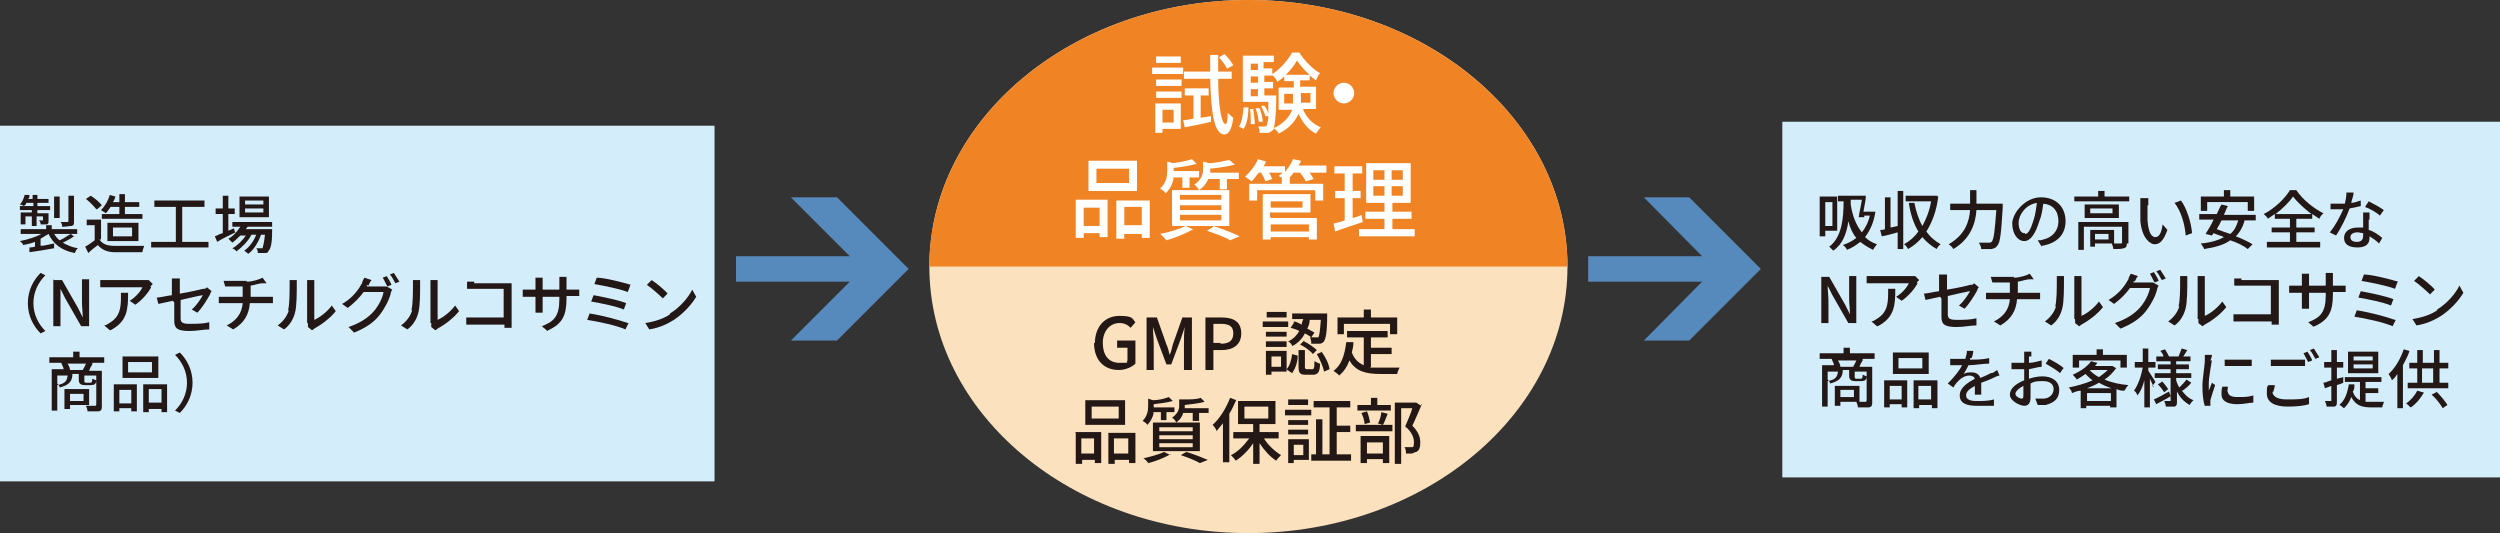 <?xml version="1.0" encoding="UTF-8"?>
<svg xmlns="http://www.w3.org/2000/svg" version="1.1" viewBox="0 0 314.2 67">
  <rect x="0" y="0" width="314.2" height="67" fill="#333333" stroke="none"/>
  <defs>
    <style>
      .cls-1 {
        fill: #231815;
      }

      .cls-2 {
        fill: #fff;
      }

      .cls-3 {
        fill: #fbe1bd;
      }

      .cls-4 {
        fill: #578abc;
      }

      .cls-5 {
        fill: #f08425;
      }

      .cls-6 {
        fill: #d3edfb;
      }
    </style>
  </defs>
  <!-- Generator: Adobe Illustrator 28.7.1, SVG Export Plug-In . SVG Version: 1.2.0 Build 142)  -->
  <g>
    <g id="_レイヤー_1" data-name="レイヤー_1">
      <g id="_レイヤー_1-2" data-name="_レイヤー_1">
        <g>
          <polygon class="cls-4" points="108.4 33.8 99.4 42.8 105.2 42.8 114.2 33.8 105.2 24.8 99.4 24.8 108.4 33.8"/>
          <rect class="cls-4" x="92.5" y="32.2" width="19.1" height="3.2"/>
        </g>
        <g>
          <polygon class="cls-4" points="215.5 33.8 206.6 42.8 212.3 42.8 221.3 33.8 212.3 24.8 206.6 24.8 215.5 33.8"/>
          <rect class="cls-4" x="199.6" y="32.2" width="19.1" height="3.2"/>
        </g>
        <g>
          <rect class="cls-6" x="224" y="15.3" width="90.2" height="44.7"/>
          <g>
            <path class="cls-1" d="M229.4,29v.7h-.7v-5h2.2v4.3h-1.6.1ZM229.4,25.4v3h.9v-3h-.9ZM235.7,26.6c-.2,1.4-.7,2.4-1.3,3.2.4.4.9.7,1.5.9-.1.1-.4.5-.5.7-.6-.3-1.1-.6-1.6-1-.5.4-1.1.8-1.7,1,0-.2-.3-.5-.5-.6.6-.2,1.2-.5,1.7-.9-.5-.6-.8-1.3-1-2.1-.2,1.5-.7,2.9-1.9,3.7-.1-.1-.4-.4-.5-.5,1.6-1.2,1.8-3.6,1.8-5.7h-.7v-.7h3.5c0,.6-.2,1.3-.3,2h1.5c0,.1,0,0,0,0ZM232.6,25.1v.6c.2,1.3.6,2.5,1.4,3.5.4-.5.8-1.2,1-2.1h-.7v.2h-.7c.1-.7.3-1.5.4-2.2h-1.4Z"/>
            <path class="cls-1" d="M238.5,24h.7v7.3h-.7v-2.1c-.7.2-1.4.4-2,.5l-.2-.8c.2,0,.4,0,.6-.1v-4h.7v3.8l.9-.2v-4.5h0ZM243.6,24.7c-.2,1.8-.8,3.3-1.5,4.4.5.7,1.1,1.2,1.8,1.6-.2.1-.4.4-.5.6-.7-.4-1.3-.9-1.8-1.5-.5.6-1.1,1.1-1.8,1.5-.1-.2-.3-.5-.5-.6.7-.4,1.3-.9,1.8-1.6-.6-1-1-2.2-1.2-3.6h.7c.2,1,.5,2,1,2.9.5-.9.9-1.9,1.1-3.1h-3.2v-.7h4c0,.1,0,.1,0,.1Z"/>
            <path class="cls-1" d="M251.7,25.7v.4c-.2,3.2-.3,4.4-.7,4.8-.2.3-.4.3-.7.4h-1.3c0-.2-.1-.5-.3-.8h1.2c.2,0,.3,0,.4-.1.3-.3.4-1.4.6-4h-2.5c-.1,1.6-.7,3.6-2.9,4.9-.1-.2-.4-.5-.6-.6,2.1-1.2,2.6-2.9,2.7-4.3h-2.5v-.8h2.5v-1.7h.8v1.7h3.3Z"/>
            <path class="cls-1" d="M256.6,31l-.5-.8c.3,0,.5,0,.7-.1,1-.2,1.9-1,1.9-2.3s-.7-2.1-1.9-2.2c-.1.7-.2,1.5-.5,2.2-.5,1.6-1.1,2.5-1.9,2.5s-1.5-.9-1.5-2.2,1.6-3.3,3.6-3.3,3.1,1.3,3.1,3-1.1,2.8-3,3.1h0ZM254.5,29.4c.4,0,.7-.5,1.1-1.8.2-.6.3-1.4.4-2.1-1.4.2-2.3,1.5-2.3,2.5s.4,1.3.7,1.3h.1Z"/>
            <path class="cls-1" d="M267.6,24.7v.6h-6.9v-.6h3v-.7h.8v.7h3.1ZM267.3,30.5c0,.4,0,.6-.4.7-.3.1-.7.1-1.3.1,0-.2-.1-.5-.2-.7h-2.1v.4h-.6v-2.1h3v1.7h.8c.1,0,.2,0,.2-.1v-2h-4.8v2.9h-.7v-3.5h6.3v2.7h-.2ZM266.3,25.7v1.7h-4.3v-1.7h4.3ZM265.5,26.2h-2.8v.6h2.8v-.6ZM265,29.4h-1.7v.7h1.7v-.7Z"/>
            <path class="cls-1" d="M269.9,25.9v1.8c.1,1.3.4,2.1,1,2.1s.8-.9.9-1.6l.6.7c-.5,1.4-1,1.8-1.6,1.8s-1.6-.8-1.8-2.9v-2.9h1v.9h-.1ZM275.5,29.3l-.8.3c-.1-1.4-.6-3.1-1.4-4.1l.8-.3c.7.9,1.3,2.8,1.4,4.1h0Z"/>
            <path class="cls-1" d="M282.1,27.7c-.2.8-.6,1.5-1.1,2,.8.3,1.6.7,2.1,1l-.6.6c-.5-.4-1.3-.8-2.2-1.1-.8.6-2,.9-3.3,1.1,0-.2-.3-.5-.4-.7,1.2-.1,2.2-.4,2.9-.8-.4-.2-.9-.3-1.3-.5l-.2.3-.8-.2c.3-.5.7-1.1,1-1.8h-1.8v-.7h2.2c.2-.4.4-.9.6-1.2l.8.2c-.2.3-.3.7-.5,1.1h4v.7h-1.4ZM277.4,26.5h-.8v-1.8h2.9v-.8h.8v.8h3v1.8h-.8v-1.1h-5.1v1.1ZM279.2,27.7c-.2.4-.4.8-.6,1.1.5.2,1.1.4,1.7.6.5-.4.8-1,1-1.7h-2.1Z"/>
            <path class="cls-1" d="M288.6,30.4h3v.7h-6.7v-.7h2.9v-1.2h-2.3v-.6h2.3v-1.1h-1.9v-.6c-.3.2-.6.4-.9.6,0-.2-.3-.4-.5-.6,1.4-.7,2.7-2,3.3-3h.8c.8,1.2,2.2,2.3,3.4,2.9-.2.2-.4.4-.5.7-.3-.2-.6-.4-.9-.6v.6h-2v1.1h2.3v.6h-2.3v1.2h0ZM290.5,26.9c-.9-.7-1.8-1.5-2.3-2.2-.5.7-1.3,1.5-2.2,2.2h4.5Z"/>
            <path class="cls-1" d="M295.5,25.5c.4,0,.8-.2,1.2-.3v.7c-.4.1-.9.2-1.4.3-.4,1.1-1.1,2.5-1.7,3.4l-.8-.4c.7-.8,1.3-2,1.7-2.9h-1.6v-.7h1.8c.1-.4.2-.9.2-1.4h.9c0,.4-.2.8-.3,1.3h0ZM297.7,27.7v1.2c.7.2,1.2.6,1.7,1l-.4.7c-.3-.3-.7-.6-1.2-.9v.2c0,.7-.4,1.2-1.5,1.2s-1.7-.4-1.7-1.2.7-1.3,1.7-1.3.5,0,.7,0v-1.9h.8v.9h-.1ZM296.2,30.4c.6,0,.8-.3.8-.8s0-.2,0-.3c-.2,0-.5-.1-.7-.1-.5,0-.9.2-.9.6s.3.6.8.6h0ZM297.3,25.9l.4-.6c.6.3,1.5.8,1.9,1.1l-.5.7c-.4-.4-1.3-.9-1.9-1.1h.1Z"/>
            <path class="cls-1" d="M228.9,34.8h1l2,3.5.6,1.2h0c0-.6-.1-1.3-.1-2v-2.8h.9v5.9h-1l-2-3.5-.6-1.2h0c0,.6.1,1.3.1,1.9v2.8h-.9v-5.9h0Z"/>
            <path class="cls-1" d="M241,35.6c-.3.6-1.1,1.6-2,2.2l-.7-.5c.7-.4,1.4-1.2,1.6-1.7h-5.3v-.9h6.1l.5.5s-.2.2-.3.3h0ZM235.9,41l-.7-.6c.2,0,.5-.2.8-.4,1.1-.7,1.3-1.7,1.3-3.1s0-.4,0-.6h.9c0,2.1-.1,3.6-2.2,4.7h-.1Z"/>
            <path class="cls-1" d="M243.8,37.3c-.8.2-1.4.3-1.8.4l-.2-.8c.4,0,1.1-.2,1.9-.3v-2.1h1v1.9c1.3-.2,2.6-.5,2.9-.6.2,0,.4,0,.5-.2l.6.5s-.2.2-.2.4c-.4.7-1,1.7-1.6,2.3l-.7-.4c.6-.5,1.1-1.3,1.4-1.8-.2,0-1.5.3-2.8.6v2.3c0,.5.2.7,1.1.7s1.7,0,2.5-.2v.9c-.7,0-1.6.2-2.5.2-1.6,0-1.9-.4-1.9-1.3v-2.3h0l-.2-.2Z"/>
            <path class="cls-1" d="M253.1,34.9c.8,0,1.6-.3,2-.5l.5.7c-.2,0-.4,0-.5,0-.4,0-.9.2-1.5.3v1.4h2.8v.8h-2.9c-.1,1.4-.7,2.5-2.1,3.3l-.8-.5c1.2-.6,1.9-1.5,2-2.8h-3v-.8h3v-1.3c-.8,0-1.7,0-2.2,0l-.2-.7c.6,0,1.8,0,2.7,0h.2Z"/>
            <path class="cls-1" d="M258.3,38.5c.2-.7.2-2.3.2-3.2s0-.5,0-.6h.9v.6c0,.9,0,2.6-.2,3.4-.2.9-.7,1.7-1.4,2.2l-.8-.5c.7-.5,1.2-1.2,1.4-1.9h-.1ZM260.7,40v-5.3h.9v5c.7-.3,1.6-1,2.2-1.8l.5.7c-.7.9-1.8,1.7-2.7,2.2-.1,0-.2.2-.3.2l-.5-.4v-.5h-.1Z"/>
            <path class="cls-1" d="M268.2,35.3s0,0-.1.2h2.5l.7.4c0,0-.2.3-.2.5-.2.8-.7,1.8-1.4,2.7-.7.9-1.7,1.6-3.2,2.2l-.7-.7c1.5-.5,2.5-1.2,3.2-2,.6-.7,1.1-1.7,1.2-2.4h-2.5c-.5.7-1.2,1.4-2,2l-.7-.5c1.4-.8,2.1-1.9,2.5-2.6,0-.2.2-.5.3-.7l.9.3c-.2.2-.3.5-.4.7h0ZM271.3,35.3l-.5.2c-.2-.3-.4-.8-.6-1.1l.5-.2c.2.3.5.8.6,1.1ZM272.2,35l-.5.2c-.2-.3-.4-.8-.7-1.1l.5-.2c.2.3.5.8.7,1.1h0Z"/>
            <path class="cls-1" d="M273.8,38.5c.2-.7.2-2.3.2-3.2s0-.5,0-.6h.9v.6c0,.9,0,2.6-.2,3.4-.2.9-.7,1.7-1.4,2.2l-.8-.5c.7-.5,1.2-1.2,1.4-1.9h-.1ZM276.2,40v-5.3h.9v5c.7-.3,1.6-1,2.2-1.8l.5.7c-.7.9-1.8,1.7-2.7,2.2-.1,0-.2.2-.3.2l-.5-.4v-.5h-.1Z"/>
            <path class="cls-1" d="M281.8,35.2h4.6v5.6h-.9v-.4h-4.8v-.9h4.7v-3.6h-4.6v-.9h.9v.2Z"/>
            <path class="cls-1" d="M290.8,41.1l-.7-.6c1.5-.6,2.2-1.2,2.2-3.4v-.3h-2.1v2h-.9v-2h-1.6v-.9h1.6v-1.5h.9v1.5h2.1v-1.6h.9v1.6h1.6v.8h-1.6v.3c0,2.1-.5,3.2-2.3,4h-.1Z"/>
            <path class="cls-1" d="M301.1,40.2l-.4.8c-1.1-.5-3.5-1-4.8-1.2l.3-.8c1.4.2,3.7.8,4.8,1.2h.1ZM300.8,37.6l-.3.8c-.9-.4-2.9-.8-4.1-1l.3-.8c1.1.2,3.1.6,4.1,1ZM301.3,35.5l-.3.8c-1-.4-3.1-.8-4.2-1l.3-.8c1,0,3.3.6,4.3.9h0Z"/>
            <path class="cls-1" d="M306.3,38.9c1.3-.8,2.3-2,2.8-3l.5.9c-.6,1-1.6,2.1-2.8,2.9-.8.5-1.8,1-3.1,1.2l-.5-.8c1.3-.2,2.4-.6,3.1-1.1h0ZM306,36.4l-.6.6c-.4-.4-1.4-1.3-2-1.7l.6-.6c.6.4,1.6,1.2,2,1.7h0Z"/>
            <path class="cls-1" d="M234.1,45.3c-.2.3-.3.5-.4.8h1.6v4.4c0,.4,0,.6-.4.7-.3,0-.7,0-1.4,0,0-.2-.1-.5-.2-.7h1.1c.1,0,.2,0,.2-.2v-3c0,.5-.3.6-.7.6h-.7c-.6,0-.8-.2-.8-.7v-.7h-.8c0,.9-.4,1.4-1.6,1.7,0-.2-.2-.4-.3-.5v3.4h-.7v-5.2h1.5c0-.2-.2-.5-.3-.8h-1.5v-.7h3v-.7h.8v.7h3.1v.7h-1.5ZM229.7,47.9c1-.2,1.2-.5,1.3-1.2h-1.3v1.2ZM231.3,50.5v.5h-.7v-2.5h3.1v2h-2.4ZM232.9,46.1c.1-.2.3-.5.4-.8h-2.3c.1.2.3.5.3.8h1.6ZM231.3,49v.9h1.7v-.9h-1.7ZM234.6,46.7h-1.5v.7q0,.2.2.2h.6q.2,0,.2-.5c.1,0,.4.2.5.2v-.6Z"/>
            <path class="cls-1" d="M236.8,47.8h2.9v3.4h-.7v-.4h-1.5v.4h-.7v-3.5h0ZM237.5,48.5v1.7h1.5v-1.7h-1.5ZM242.4,47h-4.5v-2.7h4.5v2.7ZM241.6,45h-3v1.3h3v-1.3ZM243.5,47.8v3.5h-.7v-.4h-1.6v.4h-.7v-3.5h3ZM242.7,50.2v-1.7h-1.6v1.7h1.6Z"/>
            <path class="cls-1" d="M247.6,45.2c.8,0,1.6,0,2.4-.2v.7c-.8,0-1.8.2-2.6.2-.2.4-.4.8-.6,1.1.3-.2.7-.2,1-.2.5,0,.9.2,1.1.7.5-.2.9-.4,1.3-.6.3,0,.5-.2.8-.4l.3.7c-.2,0-.6.2-.8.3-.4.2-.9.4-1.5.6v1.5h-.8v-1.1c-.7.4-1.1.7-1.1,1.2s.5.7,1.3.7,1.5,0,2.2-.2v.8c-.6,0-1.5,0-2.2,0-1.2,0-2.1-.3-2.1-1.3s1-1.6,1.9-2.1c-.1-.3-.4-.4-.7-.4-.5,0-1,.3-1.3.6-.2.2-.5.5-.7.9l-.7-.5c.9-.9,1.5-1.7,1.8-2.3h-1.5v-.8h1.9c.1-.3.2-.7.2-1h.8c0,.3-.1.6-.2.9h-.2Z"/>
            <path class="cls-1" d="M255,44.9v.7c.6,0,1.1-.2,1.6-.3v.8c-.4,0-1,.2-1.6.3v1.2c.6-.2,1.2-.3,1.7-.3,1.2,0,2.1.6,2.1,1.7s-.6,1.6-1.7,1.9c-.4,0-.7,0-1,0l-.3-.8h1c.7,0,1.3-.5,1.3-1.2s-.6-1-1.3-1-1.1,0-1.6.3v1.7c0,.8-.3,1.1-.8,1.1s-1.8-.6-1.8-1.4.8-1.4,1.8-1.8v-1.4h-1.6v-.8h1.6v-1.4h.9v.6h-.3ZM254,50.1c.2,0,.3,0,.3-.4v-1.2c-.6.3-1,.7-1,1s.5.6.8.6h-.1ZM259.3,46.3l-.4.6c-.4-.4-1.3-.9-1.8-1.2l.4-.6c.6.3,1.5.8,1.9,1.2h-.1Z"/>
            <path class="cls-1" d="M266,46.2c-.4.6-.9,1.1-1.5,1.5.9.4,1.9.6,3,.7-.2.2-.4.5-.5.7-.3,0-.6,0-1-.2v2.3h-.8v-.2h-3v.3h-.7v-2.2c-.4,0-.8.2-1.1.3,0-.2-.2-.5-.4-.7,1-.2,2.1-.5,3-.9-.3-.2-.6-.5-.9-.8-.3.2-.7.5-1.1.7-.1-.2-.3-.4-.5-.6,1.1-.5,1.9-1.1,2.3-1.7l.8.2c0,0-.2.3-.3.4h2.2l.5.3h0ZM261.2,46.2h-.7v-1.6h3v-.7h.8v.7h3v1.6h-.8v-.9h-5.2v.9h0ZM265.4,48.8c-.6-.2-1.1-.4-1.6-.7-.5.3-1,.5-1.5.7h3.1ZM265.3,50.4v-1h-3v1h3ZM262.7,46.6c.3.3.7.6,1.1.8.4-.3.8-.6,1.1-.9h-2.2Z"/>
            <path class="cls-1" d="M270.7,48.7c-.1-.2-.3-.7-.5-1.1v3.6h-.7v-3.4c-.2.8-.5,1.5-.9,1.9,0-.2-.2-.5-.4-.6.5-.7.9-1.8,1.1-2.9h-1v-.7h1v-1.7h.7v1.7h.9v.7h-.9v.4c.2.3.8,1.2.9,1.4l-.4.5.2.2ZM272.8,49.8c-.6.4-1.3.7-1.8,1l-.3-.6c.5-.2,1.2-.6,1.9-1l.2.6h0ZM274.3,49.2c.4.5.8.9,1.4,1.1-.1,0-.4.4-.5.6-.7-.4-1.2-.9-1.6-1.7v1.2c0,.4,0,.6-.3.7-.2,0-.6,0-1.1,0,0-.2-.1-.5-.2-.7h.7s.1,0,.1,0v-2.9h-2v-.6h2v-.5h-1.6v-.6h1.6v-.4h-1.8v-.6h.9c0-.2-.2-.5-.4-.7l.6-.2c.2.3.4.7.5.9h1.2c.1-.3.3-.7.4-1l.7.2c-.2.3-.3.5-.5.8h.9v.6h-1.8v.4h1.6v.6h-1.6v.5h1.9v.6h-1.9v.3c.1.3.2.6.4.9.3-.3.7-.7.9-1l.6.4c-.3.4-.8.8-1.1,1h-.1,0ZM271.7,47.9c.3.3.6.7.8,1l-.5.4c-.2-.3-.5-.7-.8-1l.5-.3h0Z"/>
            <path class="cls-1" d="M278,45.2c-.1.7-.4,2.2-.4,3v.9c.1-.3.3-.7.4-1l.4.3c-.2.6-.5,1.5-.6,1.9v.7h-.7c-.2-.5-.3-1.5-.3-2.5s.3-2.5.3-3.2v-.7h.9c0,.2-.1.5-.2.7h.2ZM280,49.2c0,.4.3.7,1.2.7s1.3,0,2-.2v.9c-.5,0-1.2.2-2,.2-1.4,0-2-.5-2-1.2s0-.6.1-1h.7c0,.3-.1.6-.1.8h0v-.2ZM283,45.2v.8h-3.4v-.8c.9,0,2.5,0,3.3,0h.1Z"/>
            <path class="cls-1" d="M285.6,49.2c0,.6.6,1,1.8,1s2.1,0,2.8-.3v.9c-.6.2-1.6.3-2.7.3-1.7,0-2.6-.6-2.6-1.6s0-.8.2-1.1h.8c0,.4-.2.7-.2.9h0ZM287.5,45.2c.8,0,1.6,0,2.2,0v.8h-4.3v-.8h2.1ZM290.6,45.3l-.5.2c-.2-.3-.4-.8-.6-1.1l.5-.2c.2.3.5.8.6,1.1h0ZM291.5,44.9l-.5.2c-.2-.3-.4-.8-.7-1.1l.5-.2c.2.3.5.8.7,1.1h0Z"/>
            <path class="cls-1" d="M293.7,48.3v2.1c0,.4,0,.6-.3.7-.2,0-.5,0-1,0,0-.2-.1-.5-.2-.7h.7q.1,0,.1,0v-1.9l-.8.3-.2-.7c.3,0,.6-.2,1-.3v-1.6h-.9v-.7h.9v-1.5h.7v1.5h.8v.7h-.8v1.4l.8-.2v.7c.1,0-.8.3-.8.3h0ZM297.3,50.5h2.3c0,.2-.2.5-.2.7h-1.4c-1.1,0-1.9-.2-2.5-1.3-.2.6-.5,1-.9,1.4-.1,0-.4-.4-.6-.4.7-.6,1-1.4,1.2-2.6h.7c0,.4,0,.7-.2.9.2.6.5.9.9,1.1v-2.3h-1.9v-.6h4.6v.6h-2v.8h1.6v.6h-1.6v1.1h0ZM298.9,46.9h-3.8v-2.7h3.8v2.7ZM298.2,44.8h-2.4v.5h2.4v-.5ZM298.2,45.8h-2.4v.5h2.4v-.5Z"/>
            <path class="cls-1" d="M302.8,44.2c-.2.6-.5,1.1-.8,1.7v5.4h-.7v-4.3c-.2.3-.4.6-.7.8,0-.2-.3-.6-.4-.8.8-.7,1.5-1.9,1.9-3.1l.7.2h0ZM304.6,49.4c-.4.7-1,1.4-1.6,1.8-.1,0-.4-.4-.6-.5.6-.4,1.1-1,1.4-1.6l.7.2h.1ZM307.7,48.1v.7h-5.1v-.7h1.2v-1.8h-1v-.7h1v-1.6h.7v1.6h1.4v-1.6h.7v1.6h1.1v.7h-1.1v1.8h1.2-.1ZM304.4,48.1h1.4v-1.8h-1.4v1.8ZM306.2,49.2c.5.5,1.1,1.2,1.4,1.7l-.6.4c-.3-.5-.8-1.2-1.4-1.7l.6-.3h0Z"/>
          </g>
        </g>
        <g>
          <rect class="cls-6" y="15.8" width="89.8" height="44.7"/>
          <g>
            <path class="cls-1" d="M9.3,29.7c-.4.3-1,.6-1.4.8.5.3,1.2.6,1.9.7-.2.1-.3.4-.4.6-1.6-.3-2.7-1.1-3.3-2.4-.3.2-.7.4-1,.6v.9c.5,0,1.1-.2,1.7-.3v.6c-1.1.2-2.3.4-3.1.5v-.6c0,0,.4,0,.7-.1v-.6c-.5.2-1,.3-1.5.4,0-.2-.3-.4-.4-.5,1-.2,2-.5,2.7-.9h-2.6v-.6h3.2v-.5h.7v.5h3.2v.6h-2.9c.2.3.4.6.7.8.5-.2,1-.6,1.4-.8l.5.4h0ZM4.2,26.4h-1.7v-.5h.5c0,0-.3-.2-.5-.2.3-.3.5-.8.6-1.2h.6c0,.3,0,.4-.2.5h.6v-.5h.6v.5h1.4v.5h-1.4v.4h1.6v.5h-1.6v.4h1.4v.9c0,.3,0,.4-.2.5h-.8c0-.1,0-.3-.2-.5h.5v-.5h-.8v1.2h-.6v-1.2h-.8v1h-.6v-1.5h1.4v-.4h.2ZM4.2,25.9v-.4h-.9c0,.2-.2.3-.3.4h1.2ZM7.5,27.4h-.7v-2.7h.7v2.7ZM9.3,27.8c0,.4,0,.5-.3.6-.3,0-.6.1-1.2.1,0-.2,0-.4-.2-.6h.9q.1,0,.1-.1v-3.2h.7v3.2h0Z"/>
            <path class="cls-1" d="M12.5,30.1c.4.6,1,.8,1.9.8h3.7c0,.2-.2.5-.2.8h-3.4c-1,0-1.7-.3-2.2-.9-.4.3-.8.6-1.2,1l-.4-.8c.4-.2.8-.5,1.2-.8v-1.9h-1v-.7h1.8v2.5h-.2ZM12.1,26.3c-.3-.4-.8-.9-1.3-1.3l.6-.4c.5.3,1.1.8,1.4,1.2l-.6.5h0ZM13.9,26c-.2.3-.4.6-.6.8-.1-.1-.5-.3-.6-.4.5-.5.9-1.2,1.1-1.9l.7.2c0,.2-.2.5-.3.7h.8v-1h.7v1h1.8v.6h-1.8v.9h2.2v.6h-5.1v-.6h2.2v-.9s-1.1,0-1.1,0ZM13.5,30.3v-2.3h3.9v2.3h-3.9ZM14.2,29.7h2.4v-1.1h-2.4s0,1.1,0,1.1Z"/>
            <path class="cls-1" d="M26.2,30.4v.7h-7.2v-.7h3.1v-4.4h-2.7v-.8h6.3v.8h-2.8v4.4h3.3Z"/>
            <path class="cls-1" d="M29.6,29.2c-.8.4-1.7.8-2.3,1.2l-.3-.7c.3-.1.6-.3,1-.4v-2.4h-.9v-.7h.9v-1.6h.7v1.6h.8v.7h-.8v2.1c.2-.1.5-.2.7-.3l.2.7h0v-.2ZM31.2,28.3c0,.2-.2.3-.3.5h3.3v.3c0,1.6-.2,2.2-.5,2.5,0,.2-.3.2-.5.2h-.8c0-.2,0-.4-.2-.6h.8c0-.1.2-.6.3-1.7h-.5c-.3.9-.9,1.9-1.6,2.4-.1-.1-.4-.3-.5-.4.6-.4,1.2-1.2,1.5-2h-.6c-.4.8-1.2,1.6-1.9,2.1-.1-.2-.3-.3-.5-.4.6-.3,1.3-1,1.7-1.6h-.7c-.3.3-.6.6-1,.9l-.5-.5c.6-.3,1.1-.9,1.5-1.5h-1v-.6h5v.6h-3.2l.2-.2ZM33.8,27.3h-3.7v-2.6h3.7v2.6ZM33.1,25.2h-2.3v.5h2.3v-.5ZM33.1,26.2h-2.3v.5h2.3v-.5Z"/>
            <path class="cls-1" d="M5.1,34.3l.6.3c-.9.9-1.5,2.1-1.5,3.5s.6,2.6,1.5,3.5l-.6.3c-.9-.9-1.6-2.2-1.6-3.8s.7-2.9,1.6-3.8Z"/>
            <path class="cls-1" d="M6.8,35.2h1l2,3.5.6,1.2h0c0-.6-.1-1.3-.1-2v-2.8h.9v5.9h-1l-2-3.5-.6-1.2h0c0,.6,0,1.3,0,1.9v2.8h-.9v-5.9h0Z"/>
            <path class="cls-1" d="M19,36.1c-.3.6-1.1,1.6-2,2.2l-.7-.5c.7-.4,1.4-1.2,1.6-1.7h-5.3v-.9h6.1l.5.5-.3.3h0ZM13.8,41.5l-.7-.6c.2,0,.5-.2.8-.4,1.1-.7,1.3-1.7,1.3-3.1s0-.4,0-.6h.9c0,2.1-.1,3.6-2.2,4.7h-.1Z"/>
            <path class="cls-1" d="M21.7,37.8c-.8.2-1.4.3-1.8.4l-.2-.8c.4,0,1.1-.2,1.9-.3v-2.1h1v1.9c1.3-.2,2.5-.5,2.9-.6.2,0,.4,0,.5-.2l.6.5s-.2.2-.2.4c-.4.7-1,1.7-1.6,2.3l-.7-.4c.6-.5,1.1-1.3,1.4-1.8-.2,0-1.5.3-2.8.6v2.3c0,.5.2.7,1.1.7s1.7,0,2.5-.2v.9c-.7,0-1.6.2-2.5.2-1.6,0-1.9-.4-1.9-1.3v-2.3l-.2-.2Z"/>
            <path class="cls-1" d="M31,35.4c.8,0,1.6-.3,2-.5l.5.7c-.2,0-.4,0-.5,0-.4,0-.9.2-1.5.3v1.4h2.8v.8h-2.9c-.1,1.4-.7,2.5-2.1,3.3l-.8-.5c1.2-.6,1.9-1.5,2-2.8h-3v-.8h3v-1.3c-.8,0-1.7,0-2.2,0l-.2-.7c.6,0,1.8,0,2.7,0h.2Z"/>
            <path class="cls-1" d="M36.2,39c.2-.7.2-2.3.2-3.2s0-.5,0-.6h.9v.6c0,.9,0,2.6-.2,3.4-.2.9-.7,1.7-1.4,2.2l-.8-.5c.7-.5,1.2-1.2,1.4-1.9h-.1ZM38.6,40.5v-5.3h.9v5c.7-.3,1.6-1,2.2-1.8l.5.7c-.7.9-1.8,1.7-2.7,2.2,0,0-.2.2-.3.2l-.5-.4v-.5h-.1Z"/>
            <path class="cls-1" d="M46.1,35.8s0,0,0,.2h2.5l.7.4c0,0-.2.3-.2.5-.2.8-.7,1.8-1.4,2.7s-1.7,1.6-3.2,2.2l-.7-.7c1.5-.5,2.5-1.2,3.2-2,.6-.7,1.1-1.7,1.2-2.4h-2.5c-.5.7-1.2,1.4-2,2l-.7-.5c1.4-.8,2.1-1.9,2.5-2.6,0-.2.2-.5.3-.7l.9.3c-.2.2-.3.5-.4.7h0ZM49.2,35.8l-.5.2c-.2-.3-.4-.8-.6-1.1l.5-.2c.2.3.5.8.6,1.1ZM50.2,35.4l-.5.2c-.2-.3-.4-.8-.7-1.1l.5-.2c.2.3.5.8.7,1.1h0Z"/>
            <path class="cls-1" d="M51.7,39c.2-.7.2-2.3.2-3.2s0-.5,0-.6h.9v.6c0,.9,0,2.6-.2,3.4-.2.9-.7,1.7-1.4,2.2l-.8-.5c.7-.5,1.2-1.2,1.4-1.9h-.1ZM54.1,40.5v-5.3h.9v5c.7-.3,1.6-1,2.2-1.8l.5.7c-.7.9-1.8,1.7-2.7,2.2,0,0-.2.2-.3.2l-.5-.4v-.5h-.1Z"/>
            <path class="cls-1" d="M59.7,35.6h4.6v5.6h-.9v-.4h-4.8v-.9h4.7v-3.6h-4.6v-.9h.9v.2Z"/>
            <path class="cls-1" d="M68.8,41.6l-.7-.6c1.5-.6,2.2-1.2,2.2-3.4v-.3h-2.1v2h-.9v-2h-1.6v-.9h1.6v-1.5h.9v1.5h2.1v-1.6h.9v1.6h1.6v.8h-1.6v.3c0,2.1-.5,3.2-2.3,4h0Z"/>
            <path class="cls-1" d="M79,40.6l-.4.8c-1.1-.5-3.5-1-4.8-1.2l.3-.8c1.4.2,3.7.8,4.8,1.2h0ZM78.7,38.1l-.3.8c-.9-.4-2.9-.8-4.1-1l.3-.8c1.1.2,3.1.6,4.1,1h0ZM79.2,35.9l-.3.8c-1-.4-3.1-.8-4.2-1l.3-.8c1,0,3.3.6,4.3.9h-.1Z"/>
            <path class="cls-1" d="M84.2,39.4c1.3-.8,2.3-2,2.8-3l.5.9c-.6,1-1.6,2.1-2.8,2.9-.8.5-1.8,1-3.1,1.2l-.5-.8c1.3-.2,2.4-.6,3.1-1.1h0ZM83.9,36.9l-.6.6c-.4-.4-1.4-1.3-2-1.7l.6-.6c.6.4,1.6,1.2,2,1.7Z"/>
            <path class="cls-1" d="M11.6,45.8c-.2.3-.3.5-.4.8h1.6v4.4c0,.4,0,.6-.4.7-.3,0-.7,0-1.4,0,0-.2-.1-.5-.2-.7h1.1c.1,0,.2,0,.2-.2v-3c0,.5-.3.6-.7.6h-.7c-.6,0-.8-.2-.8-.7v-.7h-.8c0,.9-.4,1.4-1.6,1.7,0-.2-.2-.4-.3-.5v3.4h-.7v-5.2h1.5c0-.2-.2-.5-.3-.8h-1.5v-.7h3v-.7h.8v.7h3.1v.7h-1.5ZM7.2,48.4c1-.2,1.2-.5,1.3-1.2h-1.3v1.2ZM8.8,50.9v.5h-.7v-2.5h3.1v2h-2.4ZM10.4,46.5c.1-.2.3-.5.4-.8h-2.3c.1.2.3.5.3.8h1.6ZM8.8,49.5v.9h1.7v-.9h-1.7ZM12.1,47.2h-1.5v.7q0,.2.2.2h.6q.2,0,.2-.5c.1,0,.4.2.5.2v-.6h0Z"/>
            <path class="cls-1" d="M14.3,48.3h2.9v3.4h-.7v-.4h-1.5v.4h-.7v-3.5h0ZM15,49v1.7h1.5v-1.7h-1.5ZM19.9,47.5h-4.5v-2.7h4.5v2.7ZM19.1,45.5h-3v1.3h3v-1.3ZM21,48.3v3.5h-.7v-.4h-1.6v.4h-.7v-3.5h3ZM20.3,50.6v-1.7h-1.6v1.7h1.6Z"/>
            <path class="cls-1" d="M22.6,51.9l-.6-.3c.9-.9,1.5-2.1,1.5-3.5s-.6-2.6-1.5-3.5l.6-.3c.9.9,1.6,2.2,1.6,3.8s-.7,2.9-1.6,3.8Z"/>
          </g>
        </g>
        <g>
          <ellipse class="cls-3" cx="156.9" cy="33.5" rx="40.1" ry="33.5"/>
          <path class="cls-5" d="M116.8,33.5C116.8,15,134.8,0,156.9,0s40.1,15,40.1,33.5"/>
          <g>
            <path class="cls-2" d="M148.7,9.3h-3.9v-.8h3.9v.8ZM148.4,16.2h-2.3v.5h-.9v-3.7h3.2v3.2h0ZM145.3,10h3.2v.8h-3.2v-.8ZM145.3,11.5h3.2v.8h-3.2v-.8ZM148.4,7.9h-3.1v-.8h3.1v.8ZM146.1,13.8v1.6h1.4v-1.6h-1.4ZM152.2,14.5v.8c-1.1.3-2.3.5-3.3.7l-.2-.9c.4,0,.8-.1,1.3-.2v-2.9h-1.1v-.9h3v.9h-1v2.8l1.3-.2h0ZM153.1,9.8c0,3.4.4,5.7.9,5.8.2,0,.3-.5.3-1.4.2.2.6.5.7.6-.2,1.7-.7,2.1-1.1,2.1-1.3,0-1.7-2.7-1.8-7h-3.3v-.9h3.3v-2.1h1v2.1h1.7v.9h-1.7,0ZM154.2,8.6c-.2-.4-.6-1-1-1.4l.7-.4c.4.4.9,1,1.1,1.4l-.7.4h-.1Z"/>
            <path class="cls-2" d="M155.7,15.9c.4-.5.5-1.5.6-2.4h.6c0,1.1-.2,2.1-.6,2.7l-.6-.3h0ZM163.8,13.8c.4,1,1.2,1.8,2.2,2.2-.2.2-.5.6-.6.8-1-.5-1.7-1.4-2.2-2.5-.4.9-1.1,1.8-2.5,2.5,0-.2-.4-.5-.6-.7,0,.1,0,.2-.2.3-.2.2-.4.3-.6.3h-1c0-.2,0-.6-.2-.8h.8q.2,0,.3-.1c0-.1.2-.5.2-1.2h-.4c0-.3-.3-.8-.5-1.3h.4c.2.2.4.6.5,1v-1.5h-3.2v-5.8h3.9v.8h-1.3v.8h1.1v.7c1-.6,2-1.8,2.5-2.7h.9c.6,1,1.7,2.1,2.6,2.6-.2.2-.4.6-.5.9-.3-.2-.5-.4-.8-.6v.6h-1.2v.8h2v2.8h-1.7.1ZM157.5,13.6c.1.6.2,1.5.2,2h-.5c0-.5,0-1.3-.1-1.9h.5,0ZM157.2,8v.8h.9v-.8h-.9ZM157.2,9.6v.8h.9v-.8h-.9ZM157.2,12.1h.9v-.9h-.9v.9ZM158.2,15.4c0-.5-.2-1.2-.4-1.8h.5c.2.5.4,1.2.4,1.7h-.5ZM160.4,12.1v.4c0,2-.2,3.1-.3,3.6,1.3-.6,2-1.5,2.3-2.3h-1.7v-2.8h1.9v-.8h-1.2v-.6c-.3.3-.6.5-.9.7,0-.2-.3-.6-.5-.8h-1.1v.8h1.1v.8h-1.1v.9h1.5ZM162.5,13v-1.2h-1.1v1.2h1.1ZM164.6,9.4c-.6-.5-1.2-1.2-1.6-1.8-.3.6-.8,1.2-1.4,1.8h3ZM163.5,11.7v1.2h1.2v-1.2h-1.2Z"/>
            <path class="cls-2" d="M170.2,11.7c0,.7-.6,1.3-1.3,1.3s-1.3-.6-1.3-1.3.6-1.3,1.3-1.3,1.3.6,1.3,1.3Z"/>
            <path class="cls-2" d="M135.2,25.1h4v4.7h-1v-.5h-2v.6h-1v-4.8h0ZM136.2,26.1v2.3h2v-2.3h-2ZM142.9,24h-6.1v-3.8h6.1v3.8ZM141.9,21.2h-4.1v1.8h4.1v-1.8ZM144.5,25.1v4.8h-1v-.5h-2.2v.6h-1v-4.8h4.2ZM143.5,28.3v-2.3h-2.2v2.3h2.2Z"/>
            <path class="cls-2" d="M147.5,22.4c-.1.6-.4,1.3-1,1.9-.1-.2-.5-.5-.7-.6.8-.7.9-1.6.9-2.3v-1.1l.7.2c.9-.1,1.9-.3,2.4-.5l.6.6c-.8.2-1.9.4-2.9.5v.4h3.2v.8h-1.2v1.3h-.9v-1.3h-1.2,0ZM150,28.8c-.9.5-2.3,1.1-3.4,1.4-.2-.2-.5-.6-.8-.8,1.1-.2,2.4-.6,3.2-1l.9.4h.1ZM147.3,23.9h7.2v4.5h-7.2s0-4.5,0-4.5ZM148.3,25.1h5.2v-.6h-5.2v.6ZM148.3,26.4h5.2v-.6h-5.2v.6ZM148.3,27.7h5.2v-.7h-5.2v.7ZM151.9,22.4c-.2.5-.5,1-1.2,1.5-.1-.2-.4-.6-.6-.7.9-.6,1.1-1.3,1.1-1.9v-1l.7.2c1,0,2-.3,2.6-.4l.7.6c-.9.2-2,.4-3.1.5v.5h3.6v.8h-1.5v1.3h-.9v-1.3h-1.4ZM152.5,28.4c1.2.4,2.5.9,3.3,1.3l-1.2.5c-.6-.4-1.8-.8-2.9-1.2l.8-.5h0Z"/>
            <path class="cls-2" d="M166.7,21.7h-2.1c.2.3.4.6.5.8l-1,.3c-.1-.3-.4-.7-.7-1.1h-.8c-.2.2-.3.4-.5.6h0v.8h4.2v2.1h-1v-1.3h-7.3v1.3h-1v-2.1h4.1v-.8h0c-.1,0-.3-.1-.4-.2.2-.1.4-.3.5-.4h-1.7c.2.3.3.6.4.8l-.9.3c0-.3-.3-.7-.5-1.1h-.3c-.3.4-.6.8-.9,1.1-.2-.2-.6-.4-.8-.6.6-.6,1.3-1.4,1.6-2.2l1,.3c0,.2-.2.4-.3.6h2.7v.7c.4-.5.8-1,1-1.6l1,.2c0,.2-.2.4-.3.6h3.5v.8h0ZM159.7,27.4h5.8v2.7h-1v-.3h-4.8v.3h-1v-5.7h6v2.3h-5.1v.6h.1ZM159.7,25.3v.8h4v-.8h-4ZM159.7,28.2v.9h4.8v-.9h-4.8Z"/>
            <path class="cls-2" d="M171.3,27.9c-1.2.4-2.5.8-3.5,1.2l-.2-1c.4-.1.9-.2,1.4-.4v-2.8h-1.2v-.9h1.2v-2.2h-1.3v-.9h3.5v.9h-1.2v2.2h1v.9h-1v2.5c.4-.1.8-.2,1.1-.4l.2,1h0ZM177.8,28.8v.9h-7v-.9h3.2v-1.3h-2.4v-.9h2.4v-1.1h-2.3v-5h5.6v5h-2.3v1.1h2.4v.9h-2.4v1.3h2.8ZM172.6,22.6h1.4v-1.2h-1.4v1.2ZM172.6,24.6h1.4v-1.2h-1.4v1.2ZM176.3,21.4h-1.4v1.2h1.4v-1.2ZM176.3,23.4h-1.4v1.2h1.4v-1.2Z"/>
          </g>
          <g>
            <path class="cls-1" d="M137.6,43.2c0-2.2,1.3-3.5,3.1-3.5s1.6.4,2,.8l-.6.7c-.3-.3-.7-.6-1.4-.6-1.2,0-2.1,1-2.1,2.5s.7,2.5,2.1,2.5.8,0,1-.3v-1.6h-1.3v-.9h2.3v2.9c-.4.4-1.2.8-2.1.8-1.8,0-3.1-1.2-3.1-3.4h.1Z"/>
            <path class="cls-1" d="M144.2,39.9h1.2l1.2,3.4c.2.4.3.9.4,1.3h0c.2-.4.3-.9.4-1.3l1.2-3.4h1.2v6.6h-1v-3.3c0-.6,0-1.4.1-2.1h0l-.5,1.5-1.2,3.2h-.6l-1.2-3.2-.5-1.5h0c0,.6.1,1.5.1,2.1v3.3h-.9v-6.6h.1Z"/>
            <path class="cls-1" d="M151.5,39.9h2c1.5,0,2.5.5,2.5,2s-1.1,2.1-2.5,2.1h-1v2.5h-1v-6.6h0ZM153.4,43.2c1.1,0,1.6-.4,1.6-1.3s-.5-1.2-1.6-1.2h-.9v2.4h.9Z"/>
            <path class="cls-1" d="M161.9,41.1h-3.2v-.7h3.2v.7ZM161.7,46.7h-1.9v.4h-.7v-3h2.6v2.6h0ZM161.7,42.3h-2.6v-.6h2.6v.6ZM159.1,42.9h2.6v.7h-2.6v-.7ZM161.7,39.9h-2.5v-.7h2.5v.7ZM159.8,44.8v1.3h1.2v-1.3h-1.2ZM161.7,46.4c.4-.4.6-1.2.7-1.9l.7.2c0,.8-.3,1.6-.7,2.2l-.6-.4h0ZM162.6,40.4c.3,0,.6.2,1,.4,0-.2.1-.5.2-.7h-1.4v-.7h4.4v.3c0,2.1-.2,2.9-.4,3.2-.2.2-.3.3-.6.3h-1c0-.2,0-.6-.2-.8h1.1c.1-.2.2-.7.3-2.2h-1.4c0,.4-.1.7-.3,1.1.4.2.7.4.9.5l-.4.6c-.2-.2-.5-.3-.8-.5-.3.6-.8,1.2-1.6,1.6,0-.2-.3-.5-.5-.6.7-.3,1.1-.8,1.4-1.3-.4-.2-.7-.3-1.1-.4l.4-.6h0v-.2ZM164.9,46.4c.2,0,.3,0,.3-1,.1,0,.5.3.7.3,0,1.1-.3,1.4-.9,1.4h-.9c-.7,0-.9-.2-.9-1v-2.1h.8v2.1c0,.2,0,.3.3.3h.7-.1ZM163.9,42.9c.6.3,1.3.8,1.6,1.1l-.5.5c-.3-.4-1-.9-1.6-1.2l.5-.5h0ZM166.1,44.2c.5.7.9,1.5,1,2.2l-.7.3c-.1-.6-.5-1.5-.9-2.2l.7-.3h-.1Z"/>
            <path class="cls-1" d="M172.2,46.2h3.7c-.1.2-.3.6-.3.8h-2.1c-1.8,0-3.1-.3-3.9-1.7-.3.8-.7,1.4-1.3,1.9-.1-.2-.5-.4-.7-.6,1-.7,1.4-2,1.6-3.6h.9c0,.5-.1.9-.2,1.3.3.8.8,1.3,1.5,1.6v-3.5h-2.1v-.8h5.1v.8h-2.1v1.3h2.6v.8h-2.6v1.6h0ZM168.9,42h-.8v-2.1h3.3v-1h.9v1h3.3v2.1h-.9v-1.3h-5.8v1.3h0Z"/>
            <path class="cls-1" d="M135.1,54.3h3.3v3.9h-.8v-.4h-1.6v.5h-.8v-3.9h0ZM135.9,55.1v1.9h1.6v-1.9h-1.6ZM141.4,53.4h-5v-3.1h5v3.1ZM140.6,51.1h-3.4v1.5h3.4v-1.5ZM142.7,54.3v3.9h-.8v-.4h-1.8v.5h-.8v-3.9h3.4ZM141.8,57v-1.9h-1.8v1.9h1.8Z"/>
            <path class="cls-1" d="M145,51.9c-.1.5-.4,1.1-.8,1.5-.1-.2-.4-.4-.6-.5.6-.6.7-1.3.7-1.9v-.9l.6.2c.7,0,1.5-.2,2-.4l.5.5c-.7.2-1.6.3-2.4.4v.4h2.6v.6h-1v1h-.7v-1h-1,0ZM147.1,57.1c-.7.4-1.9.9-2.8,1.1-.1-.2-.4-.5-.6-.6.9-.2,2-.5,2.6-.8l.8.4h0ZM144.9,53.1h5.9v3.6h-5.9v-3.6ZM145.7,54.2h4.2v-.5h-4.2v.5ZM145.7,55.2h4.2v-.5h-4.2v.5ZM145.7,56.2h4.2v-.5h-4.2v.5ZM148.7,51.9c-.1.4-.4.9-.9,1.2,0-.2-.3-.5-.5-.6.7-.5.9-1,.9-1.5v-.8h.6c.8,0,1.6,0,2.1-.2l.5.5c-.7.2-1.7.3-2.5.4v.4h3v.6h-1.2v1h-.8v-1h-1.2ZM149.1,56.8c1,.3,2,.7,2.7,1l-1,.4c-.5-.3-1.5-.7-2.4-1l.7-.4h0Z"/>
            <path class="cls-1" d="M155.4,50.2c-.3.6-.5,1.2-.9,1.8v6.1h-.8v-4.9c-.3.4-.6.7-.8,1,0-.2-.3-.6-.5-.8.9-.8,1.7-2.1,2.2-3.4l.8.3h0ZM158.8,55c.5.9,1.4,1.7,2.2,2.2-.2.2-.5.5-.6.7-.8-.5-1.5-1.3-2.1-2.2v2.6h-.8v-2.6c-.6.9-1.4,1.7-2.2,2.2-.1-.2-.4-.5-.6-.7.9-.4,1.7-1.3,2.3-2.1h-2v-.8h2.5v-1h-1.9v-2.9h4.7v2.9h-2v1h2.4v.8h-2,.1ZM156.4,52.6h3v-1.5h-3v1.5Z"/>
            <path class="cls-1" d="M161.5,51.5h3.3v.7h-3.3v-.7ZM164.5,57.8h-1.9v.4h-.7v-3h2.6v2.6h0ZM164.4,53.4h-2.5v-.6h2.5v.6ZM161.9,54h2.5v.6h-2.5v-.6ZM164.4,50.9h-2.5v-.7h2.5v.7ZM162.6,55.9v1.3h1.2v-1.3h-1.2ZM169.8,57.1v.8h-5v-.8h.6v-4.4h.8v4.4h.9v-5.9h-2v-.8h4.6v.8h-1.7v2.3h1.7v.8h-1.7v2.8h1.9-.1Z"/>
            <path class="cls-1" d="M170.4,53.4h4.6v.8h-4.6v-.8ZM174.9,51.6h-4.3v-.7h1.7v-.9h.8v.9h1.7v.7h.1ZM171,54.8h3.6v3.4h-.8v-.5h-2v.5h-.8v-3.4h0ZM171.5,53.3c0-.4-.2-1-.4-1.4l.7-.2c.2.4.3,1,.4,1.4l-.7.2h0ZM171.8,55.6v1.4h2v-1.4h-2ZM173.2,53.2c.2-.4.4-1,.4-1.4l.8.2c-.2.5-.4,1.1-.6,1.4l-.7-.2h.1ZM178.7,50.8c-.4.9-.8,1.9-1.2,2.7.8.8,1,1.5,1,2.1s-.1,1-.5,1.2c-.2,0-.4.2-.6.2h-.7c0-.2,0-.6-.2-.8h1c.2,0,.2-.3.2-.7s-.2-1.2-1.1-1.9c.3-.7.7-1.6.9-2.3h-1.4v7h-.8v-7.7h2.7l.6.4h0v-.2Z"/>
          </g>
        </g>
      </g>
    </g>
  </g>
</svg>